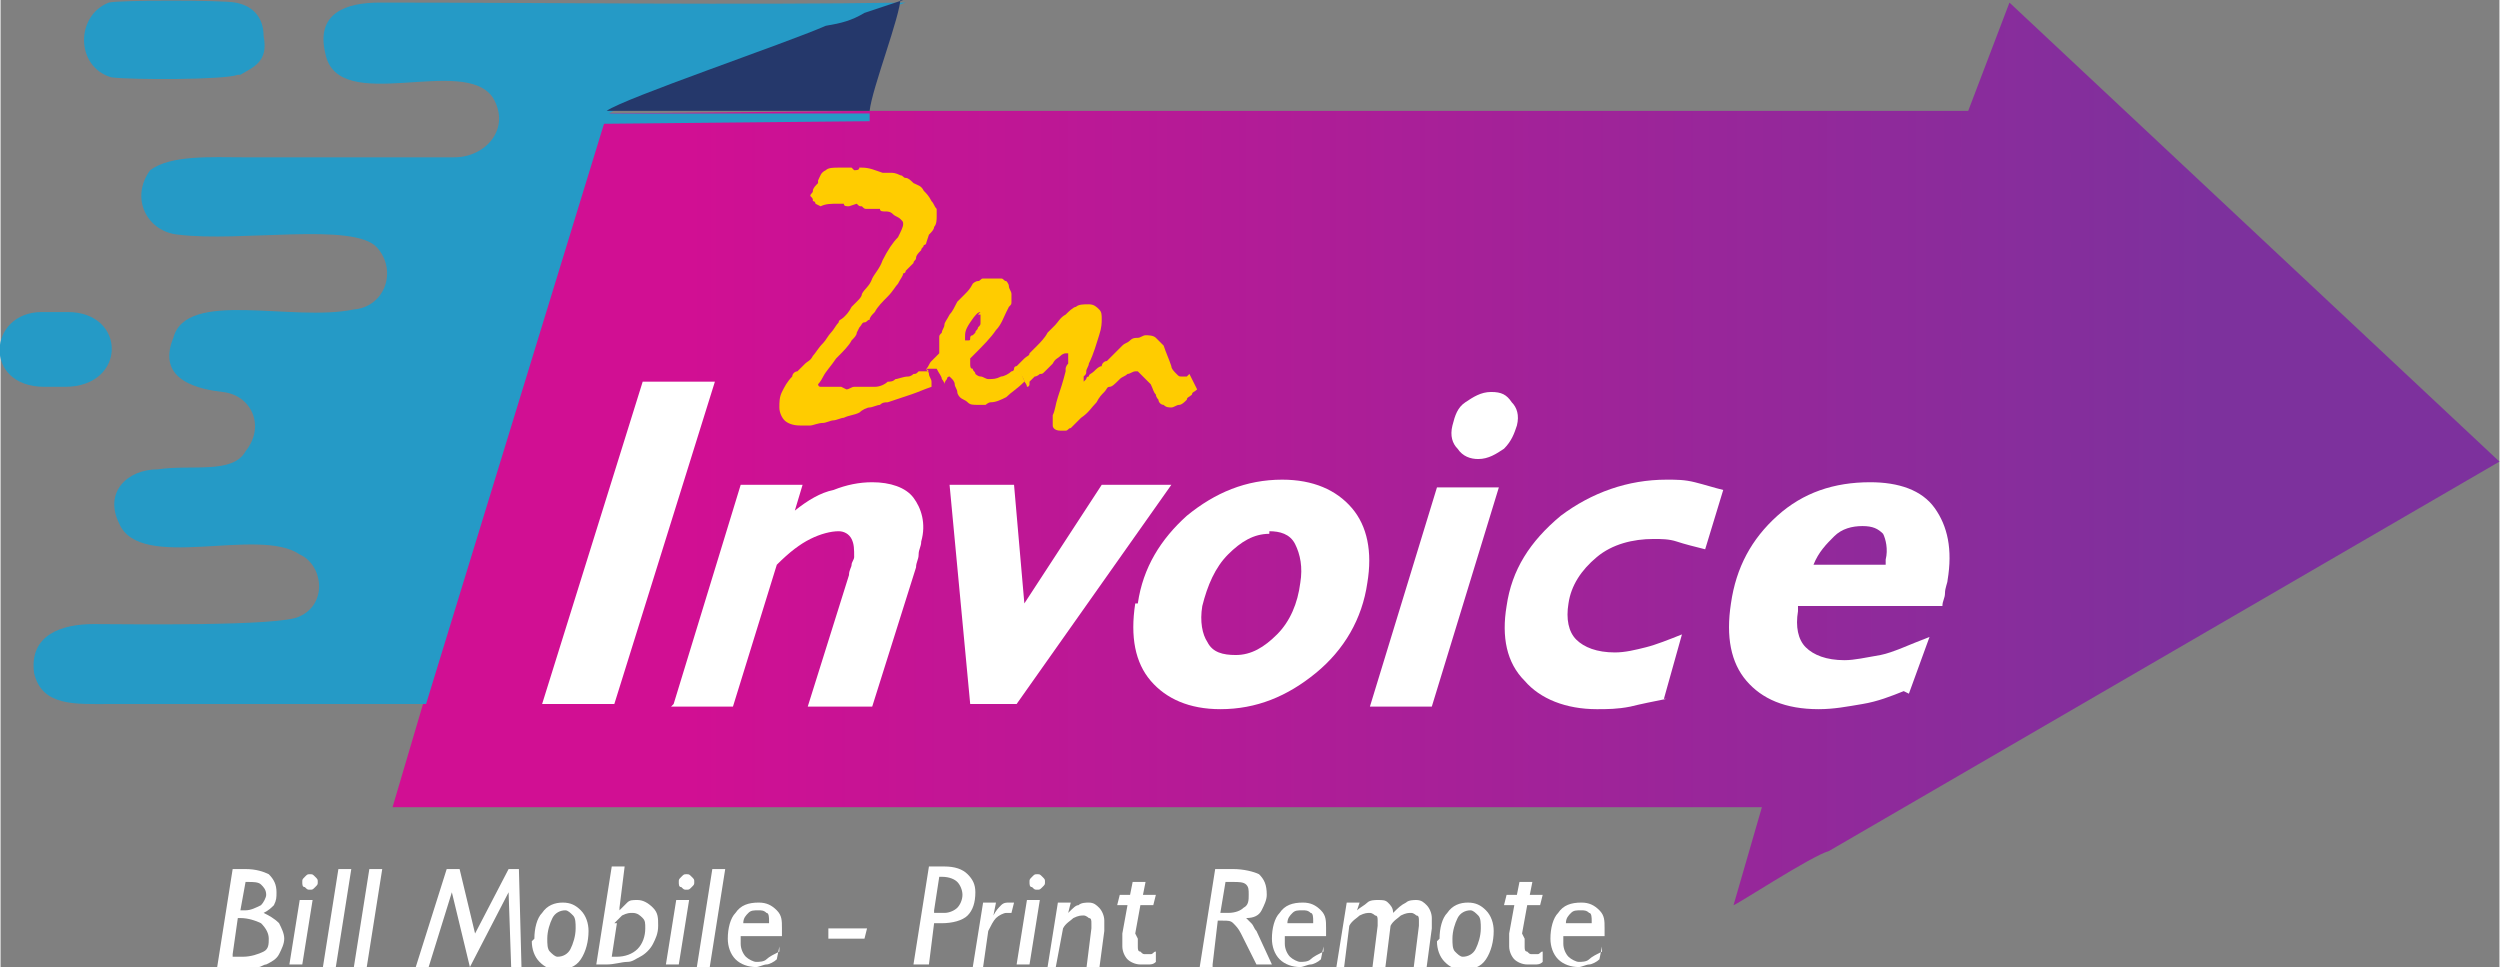 <?xml version="1.0" encoding="UTF-8"?>
<!DOCTYPE svg PUBLIC "-//W3C//DTD SVG 1.1//EN" "http://www.w3.org/Graphics/SVG/1.1/DTD/svg11.dtd">
<!-- Creator: CorelDRAW X6 -->
<svg xmlns="http://www.w3.org/2000/svg" xml:space="preserve" width="2.58in" height="0.998in" version="1.1" style="shape-rendering:geometricPrecision; text-rendering:geometricPrecision; image-rendering:optimizeQuality; fill-rule:evenodd; clip-rule:evenodd"
viewBox="0 0 969 375"
 xmlns:xlink="http://www.w3.org/1999/xlink">
 <rect x="0" y="0" width="969" height="375" fill="#808080" stroke="none"/>
 <defs>
  <style type="text/css">
   <![CDATA[
    .fil3 {fill:#25386B}
    .fil2 {fill:#259AC6}
    .fil4 {fill:#FFCC00;fill-rule:nonzero}
    .fil0 {fill:white;fill-rule:nonzero}
    .fil1 {fill:url(#id0)}
   ]]>
  </style>
  <linearGradient id="id0" gradientUnits="userSpaceOnUse" x1="855.209" y1="177.604" x2="266.734" y2="177.604">
   <stop offset="0" style="stop-color:#7D319D"/>
   <stop offset="1" style="stop-color:#D10F93"/>
  </linearGradient>
 </defs>
 <g id="Layer_x0020_1">
  <g id="_1170947440">
   <path class="fil0" d="M84 375l6 -38 5 0c4,0 7,1 9,2 2,2 3,4 3,7 0,2 0,3 -1,5 -1,1 -2,2 -4,3 2,1 4,2 6,4 1,2 2,4 2,6 0,2 -1,4 -2,6 -1,2 -3,3 -5,4 -1,0 -2,1 -3,1 -1,0 -3,0 -5,0l-2 0 -10 0zm9 -22c0,0 0,0 0,0 1,0 1,0 2,0 2,0 4,-1 6,-2 1,-1 2,-3 2,-4 0,-2 -1,-3 -2,-4 -1,-1 -3,-1 -5,-1l-1 0 -2 11zm-3 18l4 0c3,0 6,-1 8,-2 2,-1 2,-3 2,-5 0,-2 -1,-4 -3,-6 -2,-1 -5,-2 -8,-2l-1 0 -2 14z"/>
   <path id="1" class="fil0" d="M117 342c0,-1 0,-1 1,-2 1,-1 1,-1 2,-1 1,0 1,0 2,1 1,1 1,1 1,2 0,1 0,1 -1,2 -1,1 -1,1 -2,1 -1,0 -1,0 -2,-1 -1,0 -1,-1 -1,-2zm0 32l-5 0 4 -25 5 0 -4 25z"/>
   <polygon id="2" class="fil0" points="131,337 136,337 130,375 125,375 "/>
   <polygon id="3" class="fil0" points="143,337 148,337 142,375 137,375 "/>
   <polygon id="4" class="fil0" points="166,375 161,375 173,337 178,337 184,362 197,337 201,337 202,375 198,375 197,346 182,375 175,346 "/>
   <path id="5" class="fil0" d="M207 364c0,-4 1,-8 3,-10 2,-3 5,-4 8,-4 3,0 5,1 7,3 2,2 3,5 3,8 0,4 -1,8 -3,11 -2,3 -5,4 -9,4 -3,0 -5,-1 -7,-3 -2,-2 -3,-5 -3,-8zm12 -11c-2,0 -4,1 -5,3 -1,2 -2,5 -2,8 0,2 0,4 1,5 1,1 2,2 3,2 2,0 4,-1 5,-3 1,-2 2,-5 2,-8 0,-2 0,-4 -1,-5 -1,-1 -2,-2 -3,-2z"/>
   <path id="6" class="fil0" d="M240 353c1,-1 2,-2 3,-3 1,-1 2,-1 4,-1 2,0 4,1 6,3 2,2 2,4 2,7 0,3 -1,5 -2,7 -1,2 -3,4 -5,5 -2,1 -3,2 -5,2 -2,0 -5,1 -8,1 0,0 -1,0 -2,0 -1,0 -1,0 -2,0l6 -38 5 0 -2 16zm-1 5l-2 13c0,0 0,0 1,0 0,0 1,0 1,0 3,0 6,-1 8,-3 2,-2 3,-5 3,-8 0,-2 0,-3 -1,-4 -1,-1 -2,-2 -4,-2 -1,0 -2,0 -4,1 -1,1 -2,2 -3,3z"/>
   <path id="7" class="fil0" d="M263 342c0,-1 0,-1 1,-2 1,-1 1,-1 2,-1 1,0 1,0 2,1 1,1 1,1 1,2 0,1 0,1 -1,2 -1,1 -1,1 -2,1 -1,0 -1,0 -2,-1 -1,0 -1,-1 -1,-2zm0 32l-5 0 4 -25 5 0 -4 25z"/>
   <polygon id="8" class="fil0" points="276,337 281,337 275,375 270,375 "/>
   <path id="9" class="fil0" d="M302 367l-1 5c-1,1 -3,2 -4,2 -1,0 -3,1 -4,1 -3,0 -6,-1 -8,-3 -2,-2 -3,-5 -3,-8 0,-4 1,-8 3,-10 2,-3 5,-4 9,-4 3,0 5,1 7,3 2,2 2,4 2,7l0 3 -16 0 0 2 0 1c0,2 1,4 2,5 1,1 3,2 4,2 1,0 3,0 4,-1 1,-1 3,-2 5,-3zm-14 -9l10 0 0 -1c0,-1 0,-3 -1,-3 -1,-1 -2,-1 -3,-1 -2,0 -3,0 -4,1 -1,1 -2,2 -2,4z"/>
   <polygon id="10" class="fil0" points="321,364 321,360 336,360 335,364 "/>
   <path id="11" class="fil0" d="M362 354l4 0c2,0 4,-1 5,-2 1,-1 2,-3 2,-5 0,-2 -1,-4 -2,-5 -1,-1 -3,-2 -6,-2l-1 0 -2 13zm-8 20l6 -38 6 0c4,0 7,1 9,3 2,2 3,4 3,7 0,4 -1,7 -3,9 -2,2 -6,3 -10,3l-3 0 -2 16 -5 0z"/>
   <path id="12" class="fil0" d="M382 375l-5 0 4 -25 5 0 -1 5c1,-2 2,-3 3,-4 1,-1 2,-1 3,-1 0,0 1,0 1,0 0,0 1,0 1,0l-1 4c0,0 0,0 -1,0 0,0 0,0 -1,0 -1,0 -3,1 -4,2 -1,1 -2,3 -3,5l-2 14z"/>
   <path id="13" class="fil0" d="M399 342c0,-1 0,-1 1,-2 1,-1 1,-1 2,-1 1,0 1,0 2,1 1,1 1,1 1,2 0,1 0,1 -1,2 -1,1 -1,1 -2,1 -1,0 -1,0 -2,-1 -1,0 -1,-1 -1,-2zm0 32l-5 0 4 -25 5 0 -4 25z"/>
   <path id="14" class="fil0" d="M406 375l4 -25 5 0 -1 4c2,-2 3,-3 4,-3 1,-1 3,-1 4,-1 2,0 3,1 4,2 1,1 2,3 2,5 0,1 0,1 0,2 0,1 0,1 0,2l-2 15 -5 0 2 -16c0,-1 0,-1 0,-1 0,0 0,-1 0,-1 0,-1 0,-2 -1,-2 0,0 -1,-1 -2,-1 -1,0 -2,0 -4,1 -1,1 -3,2 -4,4l-3 16 -5 0z"/>
   <path id="15" class="fil0" d="M441 364c0,1 0,1 0,2 0,1 0,1 0,1 0,1 0,2 1,2 1,1 1,1 2,1 1,0 1,0 2,0 1,0 1,-1 2,-1l0 4c-1,1 -2,1 -3,1 -1,0 -2,0 -3,0 -2,0 -4,-1 -5,-2 -1,-1 -2,-3 -2,-5 0,-1 0,-1 0,-2 0,-1 0,-2 0,-3l2 -11 -4 0 1 -4 4 0 1 -5 5 0 -1 5 5 0 -1 4 -5 0 -2 11z"/>
   <path id="16" class="fil0" d="M470 375l-5 0 6 -38 7 0c4,0 8,1 10,2 2,2 3,4 3,8 0,2 -1,4 -2,6 -1,2 -3,3 -6,3 1,1 1,1 2,2 1,1 1,2 2,3l6 13 -6 0 -6 -12c-1,-2 -2,-3 -3,-4 -1,-1 -2,-1 -4,-1 0,0 -1,0 -1,0 0,0 0,0 -1,0l-2 17zm3 -21l3 0c3,0 5,-1 6,-2 2,-1 2,-3 2,-5 0,-2 0,-3 -1,-4 -1,-1 -3,-1 -5,-1l-3 0 -2 12z"/>
   <path id="17" class="fil0" d="M513 367l-1 5c-1,1 -3,2 -4,2 -1,0 -3,1 -4,1 -3,0 -6,-1 -8,-3 -2,-2 -3,-5 -3,-8 0,-4 1,-8 3,-10 2,-3 5,-4 9,-4 3,0 5,1 7,3 2,2 2,4 2,7l0 3 -16 0 0 2 0 1c0,2 1,4 2,5 1,1 3,2 4,2 1,0 3,0 4,-1 1,-1 3,-2 5,-3zm-14 -9l10 0 0 -1c0,-1 0,-3 -1,-3 -1,-1 -2,-1 -3,-1 -2,0 -3,0 -4,1 -1,1 -2,2 -2,4z"/>
   <path id="18" class="fil0" d="M518 375l4 -25 5 0 -1 3c1,-1 3,-2 4,-3 1,-1 3,-1 4,-1 2,0 3,0 4,1 1,1 2,2 2,4 2,-2 3,-3 5,-4 1,-1 3,-1 4,-1 2,0 3,1 4,2 1,1 2,3 2,5 0,0 0,1 0,2 0,1 0,1 0,2l-2 15 -5 0 2 -16c0,0 0,-1 0,-1 0,0 0,-1 0,-1 0,-1 0,-2 -1,-2 0,0 -1,-1 -2,-1 -1,0 -2,0 -4,1 -1,1 -3,2 -4,4l-2 16 -5 0 2 -16c0,0 0,-1 0,-1 0,0 0,-1 0,-1 0,-1 0,-2 -1,-2 0,0 -1,-1 -2,-1 -1,0 -2,0 -4,1 -1,1 -3,2 -4,4l-2 16 -5 0z"/>
   <path id="19" class="fil0" d="M558 364c0,-4 1,-8 3,-10 2,-3 5,-4 8,-4 3,0 5,1 7,3 2,2 3,5 3,8 0,4 -1,8 -3,11 -2,3 -5,4 -9,4 -3,0 -5,-1 -7,-3 -2,-2 -3,-5 -3,-8zm12 -11c-2,0 -4,1 -5,3 -1,2 -2,5 -2,8 0,2 0,4 1,5 1,1 2,2 3,2 2,0 4,-1 5,-3 1,-2 2,-5 2,-8 0,-2 0,-4 -1,-5 -1,-1 -2,-2 -3,-2z"/>
   <path id="20" class="fil0" d="M591 364c0,1 0,1 0,2 0,1 0,1 0,1 0,1 0,2 1,2 1,1 1,1 2,1 1,0 1,0 2,0 1,0 1,-1 2,-1l0 4c-1,1 -2,1 -3,1 -1,0 -2,0 -3,0 -2,0 -4,-1 -5,-2 -1,-1 -2,-3 -2,-5 0,-1 0,-1 0,-2 0,-1 0,-2 0,-3l2 -11 -4 0 1 -4 4 0 1 -5 5 0 -1 5 5 0 -1 4 -5 0 -2 11z"/>
   <path id="21" class="fil0" d="M621 367l-1 5c-1,1 -3,2 -4,2 -1,0 -3,1 -4,1 -3,0 -6,-1 -8,-3 -2,-2 -3,-5 -3,-8 0,-4 1,-8 3,-10 2,-3 5,-4 9,-4 3,0 5,1 7,3 2,2 2,4 2,7l0 3 -16 0 0 2 0 1c0,2 1,4 2,5 1,1 3,2 4,2 1,0 3,0 4,-1 1,-1 3,-2 5,-3zm-14 -9l10 0 0 -1c0,-1 0,-3 -1,-3 -1,-1 -2,-1 -3,-1 -2,0 -3,0 -4,1 -1,1 -2,2 -2,4z"/>
   <g>
    <path class="fil1" d="M969 180l0 -1 -190 -178 -16 42 -425 0 -1 0c0,0 0,1 0,0l-103 1 -69 225 -13 44 531 0 -11 38c1,0 30,-19 37,-21l260 -151z"/>
    <g>
     <path class="fil2" d="M337 44l-101 0c7,-5 69,-27 85,-33 5,-1 9,-3 15,-5l15 -5c-65,1 -138,0 -204,0 -13,0 -25,4 -21,20 5,24 54,0 65,17 7,12 -3,23 -15,23l-82 0c-12,0 -28,-1 -36,5 -8,11 -1,24 11,25 24,3 68,-5 77,5 8,9 3,23 -9,24 -24,5 -65,-8 -70,11 -7,17 11,20 19,21 11,1 17,13 9,23 -5,9 -21,5 -34,7 -12,0 -21,9 -15,21 8,19 54,1 70,12 9,4 11,19 0,24 -7,4 -68,3 -80,3 -12,0 -25,4 -23,19 3,13 16,12 29,12l123 0 69 -225 103 -1c0,1 0,0 0,0z"/>
     <path class="fil3" d="M350 0l-15 5c-5,3 -9,4 -15,5 -16,7 -78,28 -85,33l101 0 1 0c1,-9 12,-37 12,-44z"/>
     <path class="fil2" d="M93 29c5,-3 11,-5 9,-15 0,-8 -5,-12 -11,-13 -5,-1 -45,-1 -49,0 -13,5 -13,25 1,29 8,1 44,1 49,-1z"/>
     <path class="fil2" d="M27 121l-11 0c-21,0 -23,29 1,29l8 0c24,0 24,-29 1,-29z"/>
    </g>
    <g>
     <polygon class="fil0" points="210,273 249,148 277,148 238,273 "/>
     <path id="1" class="fil0" d="M261 273l26 -85 24 0 -3 10c5,-4 10,-7 15,-8 5,-2 10,-3 15,-3 7,0 13,2 16,6 3,4 5,10 3,17 0,2 -1,3 -1,5 0,2 -1,3 -1,5l-17 54 -25 0 16 -51c0,-2 1,-3 1,-4 0,-1 1,-2 1,-3 0,-3 0,-5 -1,-7 -1,-2 -3,-3 -5,-3 -3,0 -7,1 -11,3 -4,2 -8,5 -13,10l-17 55 -24 0z"/>
     <polygon id="2" class="fil0" points="376,273 368,188 393,188 397,234 427,188 454,188 394,273 "/>
     <path id="3" class="fil0" d="M441 234c2,-14 9,-25 19,-34 11,-9 23,-14 37,-14 12,0 21,4 27,11 6,7 8,17 6,29 -2,14 -9,26 -20,35 -11,9 -23,14 -37,14 -12,0 -21,-4 -27,-11 -6,-7 -8,-17 -6,-30zm51 -27c-6,0 -11,3 -16,8 -5,5 -8,12 -10,20 -1,6 0,11 2,14 2,4 6,5 11,5 6,0 11,-3 16,-8 5,-5 8,-12 9,-20 1,-6 0,-11 -2,-15 -2,-4 -6,-5 -10,-5z"/>
     <path id="4" class="fil0" d="M563 165c1,-4 2,-7 5,-9 3,-2 6,-4 10,-4 4,0 6,1 8,4 2,2 3,5 2,9 -1,3 -2,6 -5,9 -3,2 -6,4 -10,4 -3,0 -6,-1 -8,-4 -2,-2 -3,-5 -2,-9zm-32 109l26 -85 24 0 -26 85 -24 0z"/>
     <path id="5" class="fil0" d="M646 271c-5,1 -10,2 -14,3 -5,1 -9,1 -13,1 -12,0 -22,-4 -28,-11 -7,-7 -9,-17 -7,-29 2,-14 9,-25 21,-35 12,-9 26,-14 41,-14 4,0 7,0 11,1 4,1 7,2 11,3l-7 23c-4,-1 -8,-2 -11,-3 -3,-1 -6,-1 -9,-1 -8,0 -16,2 -22,7 -6,5 -10,11 -11,18 -1,6 0,11 3,14 3,3 8,5 15,5 4,0 8,-1 12,-2 4,-1 9,-3 14,-5l-7 25z"/>
     <path id="6" class="fil0" d="M738 268c-5,2 -10,4 -16,5 -6,1 -11,2 -17,2 -13,0 -22,-4 -28,-11 -6,-7 -8,-17 -6,-30 2,-14 8,-25 18,-34 10,-9 22,-13 36,-13 11,0 20,3 25,10 5,7 7,16 5,28 0,1 -1,3 -1,5 0,2 -1,3 -1,5l-56 0c0,0 0,1 0,1 0,1 0,1 0,1 -1,6 0,11 3,14 3,3 8,5 15,5 4,0 8,-1 14,-2 5,-1 11,-4 19,-7l-8 22zm-36 -49l29 0 0 -2c1,-4 0,-8 -1,-10 -2,-2 -4,-3 -8,-3 -4,0 -8,1 -11,4 -3,3 -6,6 -8,11z"/>
     <path class="fil4" d="M359 143c0,1 1,1 1,2 0,1 1,2 1,3 0,0 0,1 0,1 0,0 0,0 0,1 -3,1 -5,2 -8,3 -3,1 -6,2 -9,3 -1,0 -2,0 -3,1 -1,0 -3,1 -4,1 -1,0 -3,1 -4,2 -2,1 -4,1 -6,2 -1,0 -3,1 -4,1 -1,0 -3,1 -4,1 -2,0 -4,1 -5,1 -2,0 -3,0 -4,0 -3,0 -5,-1 -6,-2 -1,-1 -2,-3 -2,-5 0,-2 0,-4 1,-6 1,-2 2,-4 4,-6 0,-1 1,-2 2,-2 1,-1 2,-2 3,-3 1,-1 2,-1 3,-3 1,-1 2,-3 4,-5 1,-1 2,-3 3,-4 1,-1 2,-3 3,-4 0,-1 1,-1 2,-2 1,-1 2,-2 3,-4 1,-1 1,-1 2,-2 1,-1 2,-2 2,-3 1,-2 3,-3 4,-6 1,-2 3,-4 4,-7 2,-4 4,-7 6,-9 1,-2 2,-4 2,-5 0,-1 0,-1 -1,-2 -1,-1 -2,-1 -3,-2 -1,-1 -2,-1 -3,-1 -1,0 -2,0 -2,-1l-5 0c-1,0 -1,0 -2,-1 -1,0 -1,0 -2,-1l-3 1c-1,0 -2,0 -2,-1 -1,0 -1,0 -2,0 -3,0 -5,0 -7,1l-2 -1c0,0 0,-1 -1,-1 0,-1 0,-1 -1,-2 0,-1 1,-1 1,-2 0,-1 1,-2 2,-3 0,-1 0,-1 0,-1 1,-2 1,-3 3,-4 1,-1 3,-1 5,-1 1,0 2,0 3,0 1,0 2,0 2,0l1 1c1,0 2,0 2,-1 1,0 1,0 1,0 3,0 5,1 8,2 1,0 2,0 3,0 1,0 2,0 4,1 1,0 1,1 2,1 1,0 2,1 3,2 2,1 3,1 4,3 1,1 2,2 3,4 1,1 1,2 2,3 0,1 0,2 0,3 0,1 0,3 -1,4 0,1 -1,2 -2,3l-1 3c0,0 0,1 -1,1 0,1 -1,1 -1,2 -1,1 -2,2 -2,3 0,1 -1,1 -1,2 -1,1 -1,1 -2,2 0,0 0,0 -1,1 0,0 0,1 -1,1 0,1 -1,2 -2,4 -1,1 -2,3 -4,5 -2,2 -4,4 -5,6 -1,1 -2,2 -2,3 -1,0 -1,1 -2,1 -1,0 -1,1 -2,2l-1 2c0,1 -1,2 -2,3 -1,2 -3,4 -6,7 -2,3 -4,5 -5,7 -1,2 -2,3 -2,3 0,0 0,1 1,1l3 0c1,0 1,0 2,0 1,0 2,0 3,0l2 1c1,0 2,-1 3,-1 1,0 2,0 2,0 2,0 4,0 6,0 2,0 4,-1 5,-2 1,0 2,0 3,-1 1,0 3,-1 5,-1 0,0 1,0 2,-1 1,0 1,0 2,-1 1,0 1,0 2,0 1,0 1,0 2,0z"/>
     <path id="1" class="fil4" d="M359 143c1,-1 1,-2 2,-3 1,-1 2,-2 3,-3 0,-1 0,-2 0,-3 0,-1 0,-2 0,-3 0,-1 0,-1 1,-2 0,-1 1,-2 1,-3 0,-1 1,-2 2,-4 1,-1 2,-3 3,-5 1,-1 2,-2 3,-3 1,-1 2,-2 3,-4 0,0 1,-1 2,-1 1,0 1,-1 2,-1 1,0 1,0 2,0 1,0 1,0 2,0 1,0 2,0 3,0 1,0 1,1 2,1 0,0 1,1 1,2 0,1 1,2 1,3 0,1 0,2 0,3 0,0 0,0 0,0 0,1 0,1 -1,2l-1 2c-1,2 -2,5 -4,7 -2,3 -5,6 -9,10 0,0 -1,1 -1,1 0,0 0,1 0,2 0,1 0,2 1,2 0,1 1,1 1,2 0,0 1,1 2,1 1,0 2,1 3,1 2,0 3,0 5,-1 1,0 3,-1 4,-2 0,0 1,0 1,-1 1,0 1,-1 1,-1 1,1 1,2 2,3 0,1 1,2 1,3 -3,3 -5,4 -7,6 -2,1 -4,2 -6,2 -1,0 -2,1 -2,1 -1,0 -2,0 -3,0 -2,0 -3,0 -4,-1 -1,-1 -2,-1 -3,-2 0,0 -1,-1 -1,-2 0,-1 -1,-2 -1,-3 0,-1 -1,-2 -1,-2 0,0 -1,-1 -1,-1 0,0 -1,0 -1,1 0,0 -1,1 -1,2 0,-1 -1,-2 -1,-2 0,-1 -1,-2 -2,-4zm21 -22c-1,0 -2,1 -4,4 -2,3 -2,4 -2,6 0,0 0,0 0,1 0,0 0,0 1,0 1,0 1,0 1,-1 0,-1 1,-1 1,-1 0,0 1,-1 1,-1 0,-1 1,-1 1,-2 1,-1 1,-1 1,-2 0,-1 0,-1 0,-2 0,0 0,-1 0,-1 0,0 0,0 -1,0z"/>
     <path id="2" class="fil4" d="M393 143c0,0 0,-1 1,-1 0,0 1,-1 1,-1 0,0 1,-1 2,-2 1,-1 2,-1 2,-2 1,-1 2,-2 3,-3 1,-1 3,-3 4,-5 1,-1 2,-2 3,-3 1,-1 2,-3 4,-4 1,-1 3,-3 4,-3 1,-1 3,-1 5,-1 2,0 3,1 4,2 1,1 1,2 1,4 0,1 0,3 -1,6 -1,3 -2,7 -4,11 0,1 -1,2 -1,3 0,1 0,1 -1,2 0,0 0,1 0,1 0,0 0,1 0,1 0,0 0,0 1,-1 0,0 0,-1 1,-1 0,-1 1,-1 2,-2 1,-1 2,-2 3,-2 0,-1 1,-2 2,-2 1,-1 1,-1 2,-2 0,0 0,0 1,-1 0,0 1,-1 1,-1 1,-1 1,-1 2,-2 1,-1 2,-1 3,-2 1,-1 2,-1 3,-1 1,0 2,-1 3,-1 1,0 3,0 4,1 1,1 2,2 3,3 1,3 2,5 3,8 0,1 1,2 2,3 1,1 1,1 2,1 1,0 1,0 2,0 0,0 1,-1 1,-1l3 6c-1,1 -2,1 -2,2 -1,1 -2,1 -2,2 -1,1 -2,2 -3,2 -1,0 -2,1 -3,1 -1,0 -2,0 -3,-1 -1,0 -2,-1 -2,-2 0,0 -1,-1 -1,-2 -1,-1 -1,-2 -2,-4 -1,-1 -1,-1 -2,-2 -1,-1 -2,-2 -3,-3l-1 0c-1,0 -2,1 -3,1 -1,1 -2,1 -3,2 -2,2 -3,3 -4,3 -1,0 -1,1 -2,2 -1,1 -2,2 -3,4 -2,2 -3,4 -6,6 -1,1 -1,1 -2,2 -1,1 -1,1 -2,2 -1,0 -1,1 -2,1 -1,0 -2,0 -2,0 -2,0 -3,-1 -3,-2 0,-1 0,-2 0,-4 1,-2 1,-4 2,-7 1,-3 2,-6 3,-10 0,0 0,-1 0,-1 0,0 0,-1 1,-2 0,-1 0,-1 0,-2 0,0 0,-1 0,-1 0,0 0,-1 0,-1 0,0 -1,0 -1,0 0,0 -1,0 -2,1 -1,1 -2,1 -3,3 -1,1 -2,2 -3,3 -1,1 -1,1 -2,1 0,0 -1,1 -2,1 -1,1 -1,1 -2,2 0,0 0,0 0,1 0,0 0,1 -1,1 0,-1 -1,-2 -1,-2 0,-1 -1,-2 -2,-4z"/>
    </g>
   </g>
  </g>
 </g>
</svg>
